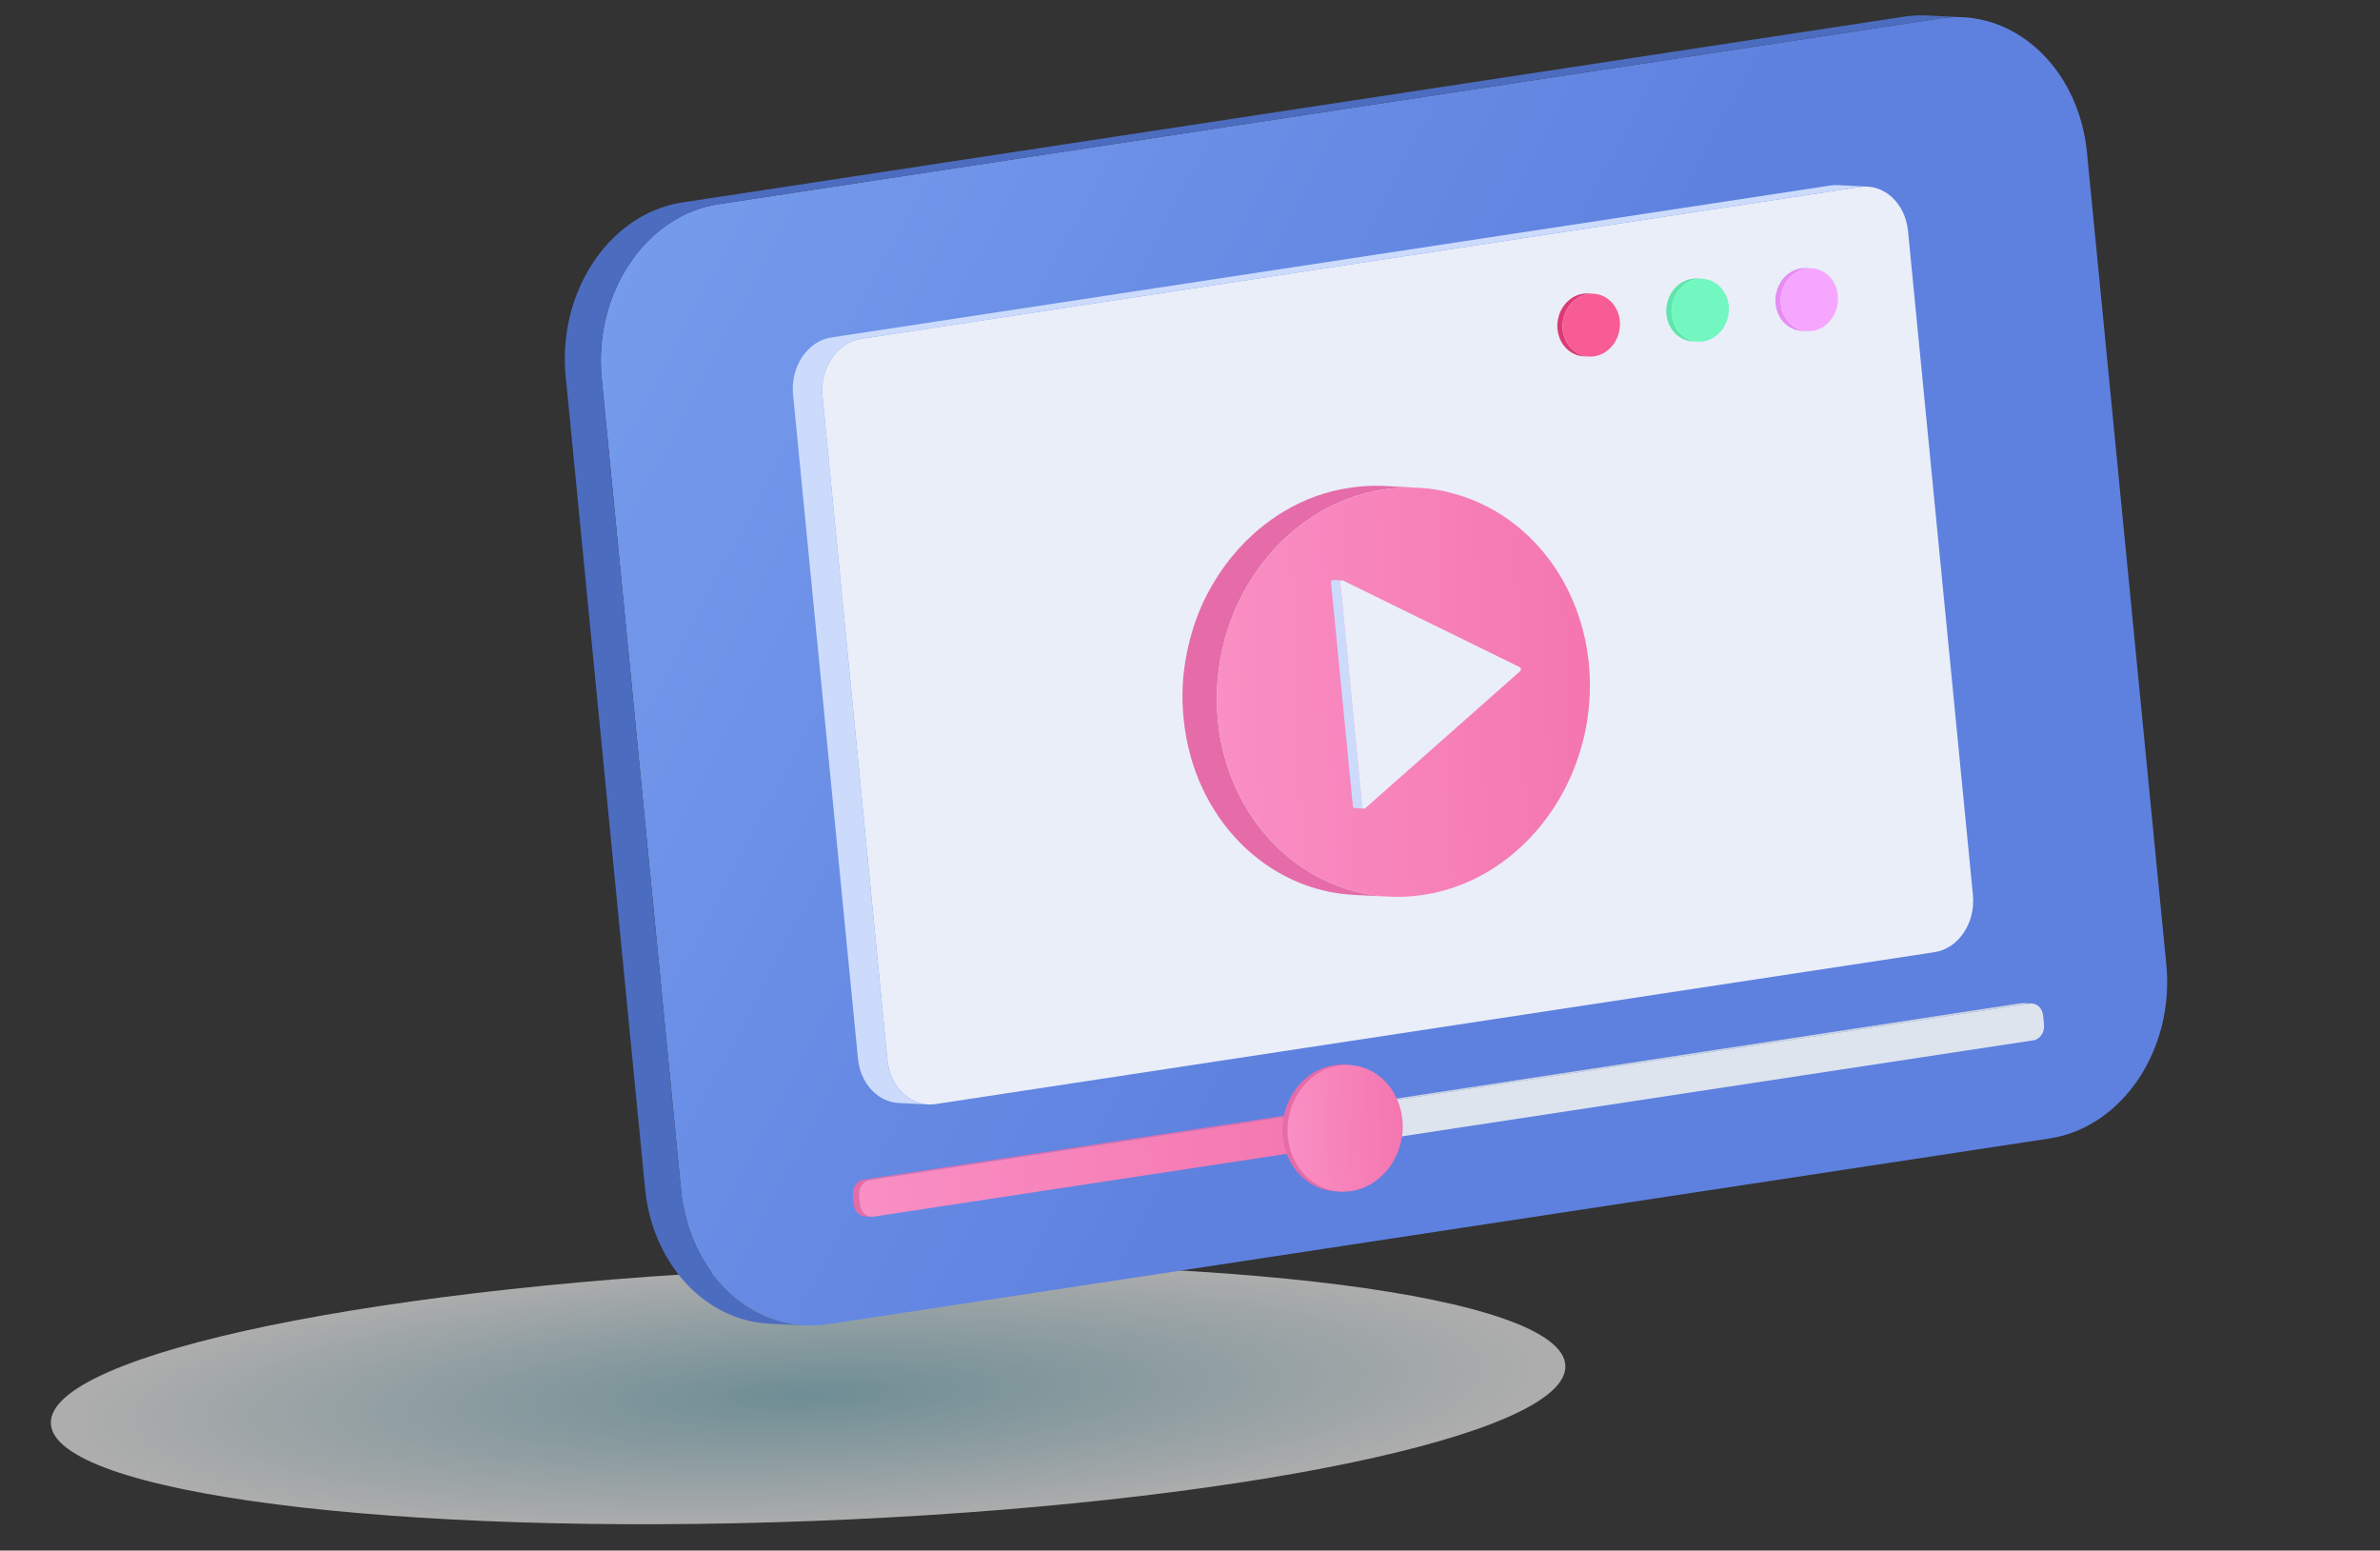 <svg xmlns="http://www.w3.org/2000/svg" width="459" height="299" viewBox="0 0 459 299" fill="none"><rect x="0" y="0" width="459" height="299" fill="#333333" stroke="none"/><g clip-path="url(#clip0_495_991)"><path style="mix-blend-mode:multiply" d="M156.781 293.291C237.438 290.217 302.407 276.814 301.894 263.353C301.381 249.892 235.58 241.472 154.923 244.546C74.266 247.619 9.297 261.023 9.81 274.484C10.323 287.944 76.124 296.365 156.781 293.291Z" fill="url(#paint0_radial_495_991)" fill-opacity="0.6"></path><path d="M374.161 3.548C388.197 1.415 400.878 12.978 402.482 29.377L417.788 185.979C419.391 202.378 409.307 217.398 395.272 219.532L159.669 255.355C145.629 257.49 132.948 245.932 131.345 229.532L116.039 72.931C114.436 56.532 124.519 41.506 138.559 39.371L374.161 3.548Z" fill="url(#paint1_linear_495_991)"></path><path d="M371.624 2.981C370.179 2.911 368.709 2.983 367.222 3.209L131.62 39.032C125.642 39.941 120.383 43.186 116.437 47.878C114.734 49.904 113.276 52.198 112.109 54.69C110.998 57.067 110.151 59.624 109.613 62.299C108.951 65.589 108.754 69.059 109.099 72.591L124.405 229.192C125.838 243.854 136.126 254.646 148.323 255.243L155.262 255.583C143.066 254.986 132.777 244.194 131.344 229.532L116.038 72.931C115.693 69.398 115.89 65.929 116.551 62.639C117.089 59.964 117.935 57.407 119.047 55.03C120.213 52.538 121.671 50.243 123.375 48.218C127.321 43.525 132.581 40.28 138.558 39.371L374.161 3.548C375.648 3.322 377.119 3.25 378.563 3.321L371.624 2.981Z" fill="#4C6CBF"></path><path d="M358.679 36.052C363.279 35.352 367.448 39.154 367.974 44.527L380.492 172.596C381.016 177.969 377.702 182.908 373.102 183.608L180.434 212.902C175.833 213.602 171.665 209.801 171.139 204.427L158.621 76.359C158.096 70.986 161.41 66.046 166.011 65.347L358.679 36.052Z" fill="#EAEEF9"></path><path d="M354.444 35.699C353.971 35.676 353.49 35.699 353.004 35.773L160.335 65.068C158.378 65.366 156.653 66.431 155.358 67.971C154.798 68.638 154.318 69.392 153.934 70.212C153.569 70.992 153.291 71.832 153.115 72.71C152.898 73.788 152.833 74.924 152.946 76.079L165.464 204.148C165.933 208.953 169.318 212.501 173.318 212.697L178.993 212.975C174.993 212.779 171.609 209.231 171.139 204.425L158.621 76.357C158.508 75.201 158.572 74.065 158.79 72.988C158.967 72.11 159.245 71.27 159.61 70.489C159.993 69.669 160.473 68.915 161.033 68.249C162.328 66.709 164.053 65.644 166.01 65.346L358.679 36.051C359.165 35.977 359.647 35.954 360.119 35.977L354.445 35.699L354.444 35.699Z" fill="#CCDBFC"></path><path d="M391.658 193.503C391.6 193.505 391.535 193.514 391.471 193.524L256.074 214.112L256.074 214.126L254.75 214.061L389.751 193.453C389.887 193.429 390.017 193.424 390.146 193.431L391.658 193.504L391.658 193.503Z" fill="#CDD5E0"></path><path d="M256.081 214.099L256.074 214.106L167.718 227.543C166.443 227.734 165.54 229.1 165.68 230.589L165.849 232.272C165.976 233.56 166.852 234.52 167.91 234.629L166.808 234.574C165.707 234.519 164.778 233.541 164.649 232.214L164.481 230.524C164.449 230.2 164.469 229.888 164.53 229.587C164.58 229.345 164.655 229.108 164.757 228.896C164.859 228.665 164.994 228.458 165.15 228.277C165.505 227.854 165.981 227.557 166.518 227.478L254.881 214.04L256.08 214.099L256.081 214.099Z" fill="#E56CA9"></path><path d="M256.772 221.18L172.031 234.064L168.409 234.618C168.331 234.627 168.26 234.636 168.182 234.639C168.091 234.642 168 234.639 167.908 234.63C166.851 234.521 165.974 233.561 165.847 232.273L165.679 230.59C165.537 229.101 166.442 227.735 167.716 227.544L256.085 214.106L256.193 215.207L256.772 221.181L256.772 221.18Z" fill="url(#paint2_linear_495_991)"></path><path d="M394.207 197.557C394.355 199.045 393.438 200.412 392.163 200.604L256.766 221.192L256.073 214.124L256.073 214.111L391.47 193.522C391.534 193.513 391.6 193.503 391.657 193.501L392.082 193.525C392.094 193.524 392.115 193.53 392.127 193.529C392.605 193.622 393.032 193.878 393.371 194.261C393.732 194.676 393.98 195.232 394.038 195.873L394.206 197.556L394.207 197.557Z" fill="#DDE4EE"></path><path d="M261.089 205.398C260.928 205.391 260.766 205.386 260.604 205.387C260.091 205.386 259.575 205.425 259.051 205.505C256.325 205.918 253.937 207.38 252.185 209.465C251.471 210.315 250.864 211.268 250.383 212.297C249.938 213.247 249.601 214.262 249.388 215.318C249.131 216.594 249.055 217.931 249.187 219.289C249.753 225.076 253.932 229.348 259.002 229.792C258.909 229.793 258.817 229.791 258.727 229.788L258.343 229.768L257.585 229.731C252.344 229.475 247.968 225.132 247.389 219.202C247.255 217.843 247.332 216.508 247.589 215.231C247.803 214.174 248.14 213.161 248.585 212.209C249.066 211.18 249.673 210.228 250.387 209.378C252.138 207.293 254.528 205.831 257.253 205.418C257.942 205.312 258.623 205.279 259.29 205.311L261.088 205.399L261.089 205.398Z" fill="#E56CA9"></path><path d="M260.599 229.676C260.061 229.759 259.527 229.796 259.003 229.792C258.91 229.793 258.818 229.791 258.727 229.788L258.344 229.768C253.199 229.405 248.938 225.102 248.368 219.254C247.713 212.568 252.131 206.395 258.232 205.469C259.037 205.347 259.831 205.322 260.605 205.387C265.696 205.808 269.899 210.09 270.465 215.893C271.12 222.578 266.702 228.749 260.6 229.677L260.599 229.676Z" fill="url(#paint3_linear_495_991)"></path><path d="M349.46 51.742C349.102 51.718 348.734 51.732 348.36 51.789C345.322 52.249 343.124 55.315 343.444 58.635C343.731 61.55 345.865 63.687 348.444 63.858L347.498 63.812C344.889 63.687 342.716 61.525 342.428 58.579C342.359 57.913 342.396 57.249 342.529 56.618C342.634 56.096 342.796 55.589 343.016 55.119C343.26 54.609 343.561 54.135 343.914 53.715C344.789 52.675 345.981 51.942 347.338 51.741C347.686 51.684 348.024 51.672 348.357 51.684L349.461 51.742L349.46 51.742Z" fill="#E68CF2"></path><path d="M349.55 63.809L349.538 63.809C349.164 63.867 348.802 63.881 348.444 63.857C345.865 63.687 343.731 61.549 343.444 58.634C343.123 55.314 345.322 52.248 348.36 51.789C348.733 51.731 349.102 51.717 349.46 51.741C349.774 51.76 350.076 51.811 350.374 51.894C352.523 52.444 354.194 54.405 354.447 56.959C354.768 60.272 352.575 63.344 349.55 63.809Z" fill="#F6A6FF"></path><path d="M328.417 53.765C328.059 53.741 327.691 53.755 327.316 53.813C324.279 54.272 322.08 57.338 322.401 60.658C322.687 63.573 324.822 65.71 327.401 65.881L326.454 65.836C323.846 65.71 321.673 63.548 321.385 60.602C321.316 59.937 321.353 59.273 321.486 58.642C321.591 58.119 321.753 57.612 321.973 57.142C322.216 56.633 322.517 56.158 322.871 55.739C323.745 54.699 324.938 53.965 326.295 53.764C326.643 53.708 326.981 53.695 327.313 53.707L328.418 53.765L328.417 53.765Z" fill="#5EE5AB"></path><path d="M328.507 65.833L328.494 65.834C328.121 65.891 327.759 65.905 327.401 65.881C324.822 65.711 322.687 63.573 322.401 60.658C322.08 57.338 324.279 54.273 327.316 53.813C327.69 53.755 328.059 53.741 328.417 53.765C328.731 53.784 329.033 53.836 329.33 53.918C331.48 54.468 333.151 56.429 333.404 58.983C333.724 62.297 331.532 65.368 328.507 65.833Z" fill="#72F7C1"></path><path d="M307.405 56.639C307.047 56.614 306.679 56.628 306.305 56.686C303.267 57.146 301.069 60.212 301.389 63.531C301.676 66.446 303.81 68.584 306.389 68.754L305.443 68.709C302.834 68.584 300.661 66.422 300.373 63.476C300.304 62.81 300.341 62.146 300.474 61.515C300.579 60.993 300.741 60.486 300.961 60.015C301.205 59.506 301.506 59.032 301.859 58.612C302.733 57.572 303.926 56.839 305.283 56.638C305.631 56.581 305.969 56.568 306.302 56.581L307.406 56.638L307.405 56.639Z" fill="#DD3A75"></path><path d="M307.496 68.706L307.484 68.707C307.11 68.765 306.748 68.778 306.39 68.754C303.811 68.584 301.676 66.446 301.39 63.531C301.069 60.212 303.268 57.146 306.306 56.686C306.679 56.628 307.048 56.614 307.406 56.638C307.72 56.657 308.022 56.709 308.32 56.791C310.469 57.341 312.14 59.302 312.393 61.856C312.713 65.17 310.521 68.241 307.496 68.706Z" fill="#F75C94"></path><path d="M273.995 94.08C271.668 93.924 269.271 94.016 266.842 94.392C247.091 97.381 232.788 117.318 234.874 138.906C236.736 157.861 250.618 171.763 267.39 172.872L261.232 172.578C244.267 171.761 230.135 157.705 228.266 138.548C227.817 134.215 228.058 129.895 228.919 125.798C229.604 122.398 230.659 119.106 232.09 116.043C233.673 112.731 235.632 109.647 237.93 106.917C243.616 100.155 251.371 95.388 260.196 94.076C262.461 93.706 264.656 93.622 266.817 93.701L273.996 94.079L273.995 94.08Z" fill="#E56CA9"></path><path d="M274.584 172.557L274.503 172.56C272.076 172.937 269.717 173.027 267.391 172.872C250.619 171.763 236.737 157.86 234.874 138.906C232.789 117.318 247.092 97.381 266.843 94.393C269.271 94.015 271.669 93.924 273.996 94.08C276.036 94.206 278.002 94.537 279.936 95.073C293.912 98.646 304.779 111.403 306.43 128.008C308.513 149.556 294.254 169.532 274.584 172.557Z" fill="url(#paint4_linear_495_991)"></path><path d="M263.033 155.917L261.274 155.833C261.096 155.824 260.934 155.674 260.909 155.436L256.698 112.346C256.691 112.289 256.694 112.237 256.708 112.189C256.711 112.147 256.726 112.111 256.746 112.079C256.759 112.036 256.785 112.004 256.81 111.972C256.87 111.902 256.951 111.853 257.044 111.839L258.84 111.926C258.638 111.955 258.468 112.169 258.494 112.433L262.706 155.523C262.735 155.741 262.871 155.886 263.033 155.917Z" fill="#CCDBFC"></path><path d="M293.168 129.428L266.115 153.358L263.322 155.828C263.267 155.877 263.2 155.905 263.138 155.918C263.102 155.924 263.065 155.92 263.033 155.917C262.871 155.887 262.734 155.741 262.706 155.523L258.494 112.433C258.468 112.169 258.637 111.954 258.84 111.926L258.975 111.931C258.996 111.935 259.012 111.945 259.033 111.955L262.22 113.519L293.09 128.644C293.362 128.779 293.404 129.21 293.167 129.427L293.168 129.428Z" fill="#EAEEF9"></path></g><defs><radialGradient id="paint0_radial_495_991" cx="0" cy="0" r="1" gradientUnits="userSpaceOnUse" gradientTransform="translate(155.836 268.86) rotate(-2.182) scale(140.64 25.436)"><stop stop-color="#96CAD6"></stop><stop offset="1" stop-color="white"></stop></radialGradient><linearGradient id="paint1_linear_495_991" x1="-20.784" y1="-21.694" x2="282.728" y2="138.21" gradientUnits="userSpaceOnUse"><stop stop-color="#89B1F7"></stop><stop offset="1" stop-color="#5E81DF"></stop></linearGradient><linearGradient id="paint2_linear_495_991" x1="165.505" y1="226.149" x2="256.829" y2="222.669" gradientUnits="userSpaceOnUse"><stop stop-color="#F98FC4"></stop><stop offset="1" stop-color="#F476AF"></stop></linearGradient><linearGradient id="paint3_linear_495_991" x1="248.295" y1="217.996" x2="270.536" y2="217.149" gradientUnits="userSpaceOnUse"><stop stop-color="#F98FC4"></stop><stop offset="1" stop-color="#F476AF"></stop></linearGradient><linearGradient id="paint4_linear_495_991" x1="234.645" y1="134.849" x2="306.659" y2="132.105" gradientUnits="userSpaceOnUse"><stop stop-color="#F98FC4"></stop><stop offset="1" stop-color="#F476AF"></stop></linearGradient><clipPath id="clip0_495_991"><rect width="448" height="282" fill="white" transform="translate(0 17.06) rotate(-2.182)"></rect></clipPath></defs></svg>